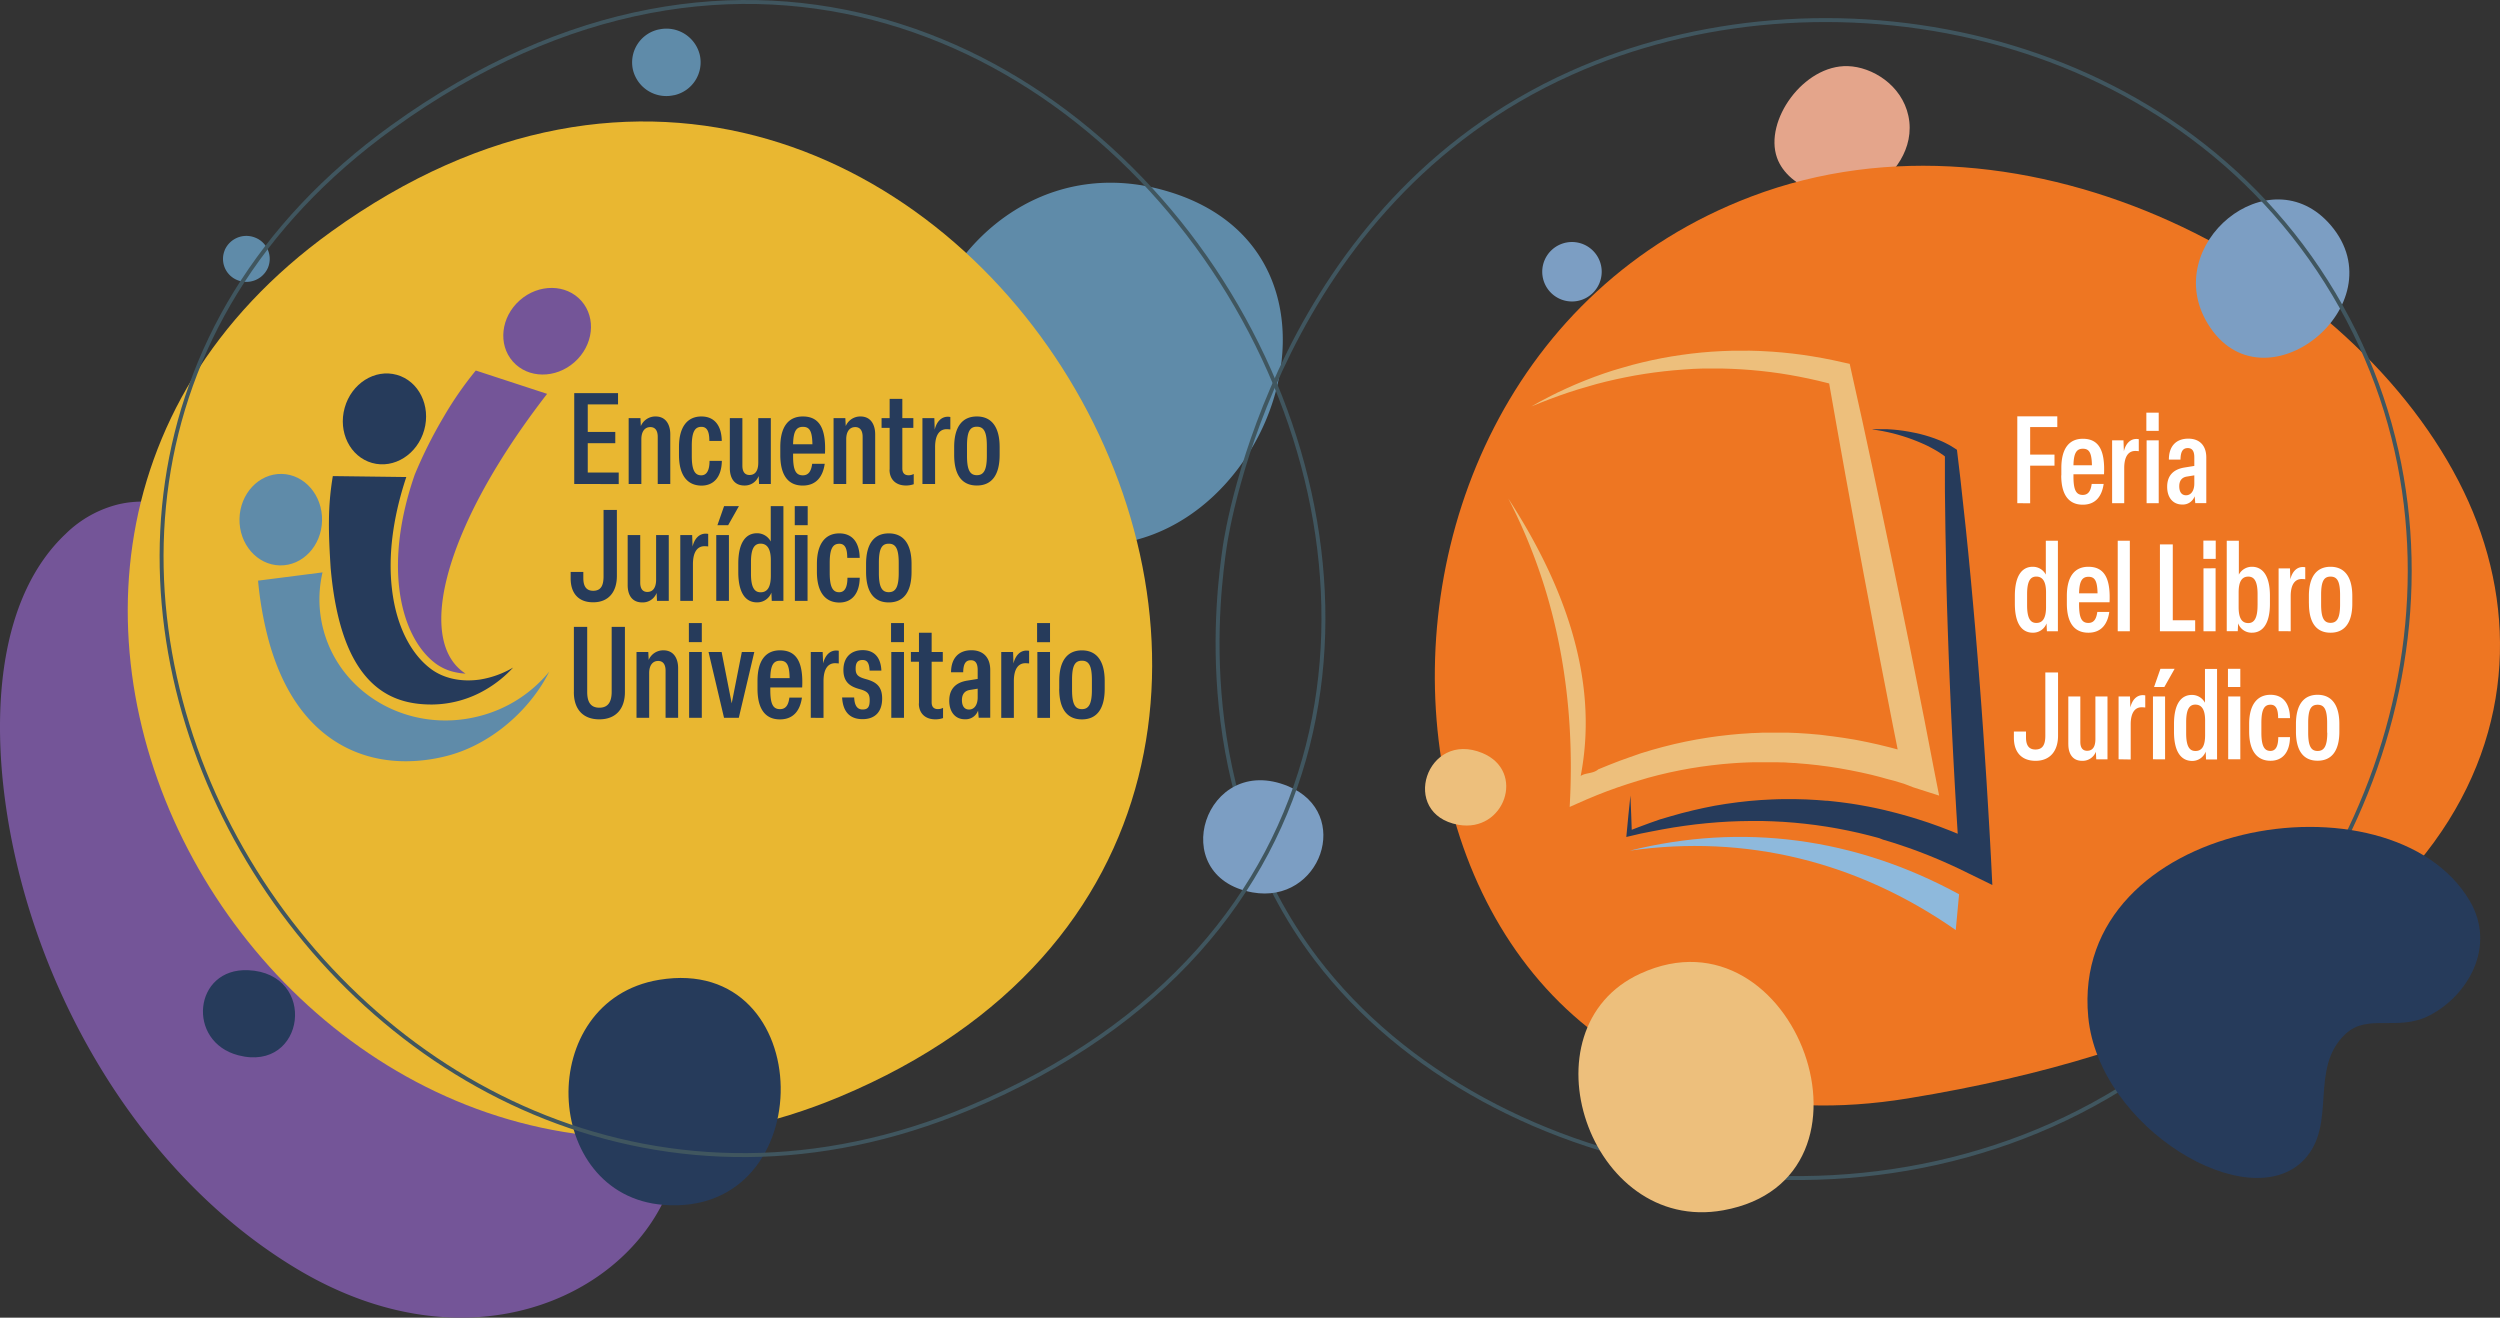 <svg xmlns="http://www.w3.org/2000/svg" viewBox="0 0 908.12 478.63"><rect x="0" y="0" width="908.12" height="478.63" fill="#333333" stroke="none"/><defs><style>.b53504b1-c555-4748-9265-58abf36224b1,.e4ddd859-46ef-479a-8161-c793d4b10a10{fill:#5f8ba9;}.a03f57a7-bbc7-4498-9e50-cbaca10abc6a,.e3e645bf-e039-422b-b2f2-cc42b6a46349{fill:#745598;}.e4cd27ea-2aa7-4bff-98b7-a55be7d61cc2{fill:#e9b731;}.beb8c9a0-de28-44c2-a405-31c26017806e,.e65773f6-1af6-4e7f-8120-d8f4201ac216{fill:#263b5b;}.a03f57a7-bbc7-4498-9e50-cbaca10abc6a,.b53504b1-c555-4748-9265-58abf36224b1,.e65773f6-1af6-4e7f-8120-d8f4201ac216{fill-rule:evenodd;}.b7a67aff-30c4-4dfc-a013-1534f37551de{fill:#e4a58b;}.ebc315e1-ab10-40d3-8319-8a25968c44f4{fill:#7c9ec3;}.ac26a840-0e33-4760-9f55-f85c35699127{fill:#ee7622;}.b2e97aeb-d89e-4587-9800-cc405628acaf{fill:none;stroke:#40565f;stroke-miterlimit:10;stroke-width:1.43px;}.b9ca5eff-ceb2-4cd5-899e-6a9c79e4440e{fill:#edbf7c;}.ecb23f5b-7ddd-4dfb-b17f-c60998c7b692{fill:#fff;}.a3a08280-e21a-429a-8d58-d7004761890e{fill:#8eb9dc;}</style></defs><g id="a85a91e5-0f12-4347-b35d-5fbcc6bd0beb" data-name="Capa 2"><g id="adb5e116-4360-4be7-b2d7-9fce35fce15d" data-name="Capa 1"><path class="e4ddd859-46ef-479a-8161-c793d4b10a10" d="M239.34,10.71A12.46,12.46,0,0,1,254.21,20a12.23,12.23,0,0,1-9.31,14.58l-.11,0a12.46,12.46,0,0,1-14.88-9.25,12.24,12.24,0,0,1,9.29-14.61ZM422.38,69c-76.58-21-126.16,89.77-52.54,122.81C451.59,228.47,510,93,422.38,69Z"/><path class="e3e645bf-e039-422b-b2f2-cc42b6a46349" d="M43.13,183.17c24.7-5.7,51.62,14.73,69.59,38.75a116.4,116.4,0,0,1,10.8,17.27c16.23,32.11.3,50.06,25.37,76.66,9.86,10.48,20.94,14.82,33.37,20,134.32,56.07,35.37,191-74.53,125C47.91,424.93,8.85,353.52,1.26,285.93c-3.64-32.51-.35-70.39,22.66-92.07a41.54,41.54,0,0,1,19.21-10.69Z"/><path class="e4cd27ea-2aa7-4bff-98b7-a55be7d61cc2" d="M120.32,84.14C-54.26,210,110.21,479.9,305,398.4,556.11,293.33,343.78-76.93,120.32,84.14Z"/><path class="beb8c9a0-de28-44c2-a405-31c26017806e" d="M90.14,352.42c-19.86-.86-22.49,26-3.56,30.92C111,389.68,115.58,353.53,90.14,352.42Zm149.26,3.5c-45.4,7.53-42.84,78.35,1.71,81.76C298.56,442.09,297.51,346.3,239.4,355.92Z"/><path class="e4ddd859-46ef-479a-8161-c793d4b10a10" d="M81.65,90.81a8.55,8.55,0,0,1,11.13-4.46,8.29,8.29,0,0,1,4.6,10.78l-.06.15a8.56,8.56,0,0,1-11.13,4.46A8.29,8.29,0,0,1,81.59,91Z"/><path class="beb8c9a0-de28-44c2-a405-31c26017806e" d="M208.59,175.8v-33H224.5v4.09h-11v10h10V161h-10v10.65h11.25v4.19Zm19.77,0V151.89h4.28l.14,2.88a5.74,5.74,0,0,1,5.35-3.49c3.86,0,5.35,3.12,5.35,6.47V175.8h-4.56V158.68c0-2.09-.79-3.54-2.7-3.54s-3.25,1.49-3.25,4.42V175.8Zm18.28-10.56V162.4c0-7.44,3.12-11.12,8.14-11.12,4.56,0,7.31,3.07,7.4,8.89h-4.51c0-3.35-.79-5.12-2.89-5.12-2.32,0-3.49,1.72-3.49,6.93v3.68c0,5.12,1.12,7,3.45,7,2,0,3-1.86,3-5.26h4.47c-.09,5.86-2.93,9-7.4,9C249.76,176.36,246.64,172.78,246.64,165.24Zm18.47,4.84V151.89h4.56v17.26c0,2.09.79,3.39,2.6,3.39,2.05,0,3.17-1.53,3.17-4.46V151.89H280V175.8h-4.28l-.14-2.88a5.39,5.39,0,0,1-5.21,3.44c-3.77,0-5.26-2.89-5.26-6.28Zm18.33-4.84V162.4c0-7.44,3-11.12,8.18-11.12,6.19,0,8.47,4.61,8.05,13.49H288.09v.89c0,5.16,1,7,3.53,7,2.19,0,3.07-1.68,3.4-4.19h4.56c-.65,4.56-3,7.91-8,7.91-5.21,0-8.14-3.65-8.14-11.14Zm11.67-3.86c-.09-4.75-1-6.33-3.44-6.33s-3.49,1.63-3.58,6.33Zm7.68,14.42V151.89h4.28l.14,2.88a5.74,5.74,0,0,1,5.35-3.49c3.86,0,5.35,3.12,5.35,6.47V175.8h-4.56V158.68c0-2.09-.79-3.54-2.7-3.54s-3.26,1.49-3.26,4.42V175.8Zm20.37-5.21V155.42h-2.93v-3.53h2.93v-7h4.61v7h4v3.53h-4v14.75c0,1.58.74,2.47,2.28,2.47a3.89,3.89,0,0,0,1.86-.47v3.72a8.56,8.56,0,0,1-2.79.47c-3.87,0-6-2.36-6-5.77Zm11.91,5.21V151.89h4.33l.13,4.18c.7-2.93,2.42-4.69,4.75-4.69a4.88,4.88,0,0,1,.93.09V156a12.26,12.26,0,0,0-1.35-.1c-2.51,0-4.19,2-4.19,6.52V175.8Zm11.53-10.56V162.4c0-7.44,3-11.12,8.24-11.12s8.28,3.68,8.28,11.12v2.84c0,7.49-3,11.12-8.28,11.12S346.6,172.73,346.6,165.24Zm11.87.42V162c0-5.21-1.12-7-3.63-7s-3.58,1.77-3.58,6.93v3.68c0,5.16,1.11,7,3.58,7s3.63-1.79,3.63-7ZM207.29,210.13v-2.37h4.6v2.18c0,2.7.84,4.66,3.59,4.66s3.76-1.82,3.76-5.26v-24.1h4.84v24c0,5.73-3,9.54-8.56,9.54C210.13,218.83,207.29,215.48,207.29,210.13ZM228,212.55V194.36h4.56v17.26c0,2.09.79,3.4,2.6,3.4,2,0,3.17-1.54,3.17-4.47V194.36h4.6v23.91h-4.28l-.14-2.88a5.39,5.39,0,0,1-5.21,3.44c-3.82,0-5.3-2.83-5.3-6.28Zm19.11,5.72V194.36h4.32l.14,4.19c.7-2.93,2.42-4.7,4.75-4.7a4.88,4.88,0,0,1,.93.09v4.56a10.2,10.2,0,0,0-1.35-.09c-2.51,0-4.19,2-4.19,6.51v13.35Zm13.07,0V194.36h4.6v23.91Zm.42-27.49,2.42-6.93h5.39l-3.91,6.93Zm7.58,17v-3c0-7.87,2.84-11.08,6.79-11.08a5.58,5.58,0,0,1,5,3V183.85h4.6v34.42h-4.23l-.14-3a5.47,5.47,0,0,1-5.21,3.54C271,218.83,268.18,215.62,268.18,207.8ZM280,209.11v-5.63c0-4-1.26-6-3.72-6-2.28,0-3.49,1.81-3.49,6.7v4.23c0,4.88,1.21,6.74,3.49,6.74C278.78,215.15,280,213.25,280,209.11Zm13.39-18.33h-4.7v-6.93h4.7Zm-.05,3.58v23.91h-4.6V194.36Zm3.4,13.35v-2.84c0-7.44,3.12-11.12,8.14-11.12,4.56,0,7.3,3.08,7.4,8.89h-4.52c0-3.35-.79-5.12-2.88-5.12-2.33,0-3.49,1.72-3.49,6.94v3.67c0,5.12,1.12,7,3.44,7,2.05,0,3-1.86,3-5.26h4.47c-.1,5.86-2.93,9-7.4,9-5,0-8.16-3.62-8.16-11.16Zm17.86,0v-2.84c0-7.44,3-11.12,8.24-11.12s8.28,3.68,8.28,11.12v2.84c0,7.49-3,11.12-8.28,11.12S314.6,215.2,314.6,207.71Zm11.86.42V204.5c0-5.21-1.11-7-3.62-7s-3.59,1.77-3.59,6.94v3.67c0,5.16,1.12,7,3.59,7S326.46,213.29,326.46,208.13Zm-118,43.31V227.71h4.84V251.3c0,3.26.93,5.77,4.42,5.77,3.26,0,4.47-2.23,4.47-5.82V227.71H227v23.68c0,6-3.21,9.91-9.3,9.91s-9.25-3.86-9.25-9.86Zm22.75,9.3V236.83h4.28l.14,2.89a5.73,5.73,0,0,1,5.35-3.49c3.86,0,5.35,3.11,5.35,6.46v18.05h-4.56V243.62c0-2.09-.79-3.53-2.7-3.53s-3.26,1.49-3.26,4.42v16.23Zm23.72-27.49h-4.7v-6.93h4.7Zm0,3.58v23.91h-4.61V236.83ZM263,260.74l-5.63-23.91h4.75l3.67,18.66,3.68-18.66H274l-5.63,23.91Zm12.16-10.56v-2.83c0-7.45,3-11.12,8.18-11.12,6.19,0,8.47,4.6,8.05,13.49H279.81v.88c0,5.17,1,7,3.53,7,2.19,0,3.08-1.67,3.4-4.19h4.56c-.65,4.56-3,7.91-8,7.91-5.21,0-8.14-3.65-8.14-11.14Zm11.67-3.86c-.09-4.74-1-6.32-3.44-6.32s-3.49,1.62-3.58,6.32Zm7.68,14.42V236.83h4.32L299,241c.7-2.93,2.42-4.7,4.75-4.7a4.88,4.88,0,0,1,.93.09V241q-.68-.08-1.35-.09c-2.51,0-4.19,2-4.19,6.51v13.35Zm11.39-7.39h4.38c.14,3.11,1.21,4.37,3.07,4.37s2.56-.88,2.56-3.35c0-2.19-.61-3.21-3.49-4-3.31-.89-6.05-2.33-6.05-7s2.84-7.21,7-7.21c4.32,0,6.6,2.79,6.79,7.44h-4.28c-.14-2.74-.84-3.86-2.56-3.86s-2.51.93-2.51,3.12.79,3,3.53,3.77c3.77,1,6.1,2.55,6.1,7.11,0,4.75-2.51,7.49-7.12,7.49s-7.14-2.67-7.42-7.88Zm22.47-20.1h-4.7v-6.93h4.7Zm0,3.58v23.91h-4.61V236.83Zm5.44,18.7V240.37h-2.93v-3.54h2.93v-7h4.61v7h4.05v3.54h-4.05v14.75c0,1.58.74,2.46,2.28,2.46a4,4,0,0,0,1.86-.46v3.72a8.29,8.29,0,0,1-2.79.46c-3.86,0-6-2.37-6-5.77Zm11-1c0-4.09,2.19-6.61,6.56-7.3l3.77-.61v-3.25c0-2.56-.93-3.54-2.47-3.54-1.81,0-2.74,1.16-2.79,4.37h-4.42c.05-5.25,2.89-8,7.4-8,4.19,0,6.84,2.51,6.84,7.16v17.35h-4.19l-.23-2.6a4.77,4.77,0,0,1-4.75,3.16c-3.39.05-5.72-2.51-5.72-6.74Zm10.33-1.21v-3.16l-2.79.46c-1.91.28-2.93,1.54-2.93,3.68s.88,3.44,2.6,3.44c1.91,0,3.12-1.72,3.12-4.42Zm8.56,7.44V236.83H368l.14,4.19c.7-2.93,2.42-4.7,4.75-4.7a4.88,4.88,0,0,1,.93.09V241q-.68-.08-1.35-.09c-2.51,0-4.19,2-4.19,6.51v13.35Zm17.72-27.49h-4.7v-6.93h4.7Zm0,3.58v23.91h-4.6V236.83Zm3.35,13.35v-2.83c0-7.45,3-11.12,8.23-11.12s8.28,3.67,8.28,11.12v2.83c0,7.49-3,11.12-8.28,11.12S384.75,257.67,384.75,250.18Zm11.86.42V247c0-5.21-1.11-7-3.63-7s-3.58,1.76-3.58,6.93v3.67c0,5.17,1.12,7,3.58,7s3.63-1.83,3.63-7Z"/><path class="a03f57a7-bbc7-4498-9e50-cbaca10abc6a" d="M169.11,244.69c-5.86-3.77-8.82-10.64-8.81-19.89,0-9.09,2.89-20.54,8.7-33.63,6.35-14.35,16.25-30.7,29.74-48.1l-25.91-8.48a127.62,127.62,0,0,0-11.71,16.91,164.47,164.47,0,0,0-10.48,20.95c-5.5,15.88-6.92,29.76-5.64,41,1.49,13.1,6.62,22.61,13.22,27.55a18.31,18.31,0,0,0,6.93,3.14,22.08,22.08,0,0,0,4,.55Z"/><path class="e65773f6-1af6-4e7f-8120-d8f4201ac216" d="M147.59,173.28l-26.69-.34A100.57,100.57,0,0,0,119.49,189c-.07,5.57.23,11.21.62,17.32,1.68,19,6.13,31.51,12.63,39.22S147.5,256,157.18,255.91a39.17,39.17,0,0,0,19.25-5.41,42.67,42.67,0,0,0,9.95-8,34.62,34.62,0,0,1-12,4.34c-6.89,1-13.26-.41-17.89-3.88-7.07-5.3-12.56-15.35-14.12-29.09C141.05,202.64,142.38,188.92,147.59,173.28Z"/><path class="b53504b1-c555-4748-9265-58abf36224b1" d="M173.94,260.17c-25.12,6.42-50.45-7.83-56.57-31.82a43,43,0,0,1-.21-20.43l-23.42,3a129.24,129.24,0,0,0,3.74,21.3c5,18.58,13.75,30.23,24,36.89s21.8,8.31,32.75,7a60.72,60.72,0,0,0,8.66-1.67c13.75-3.68,26.41-13.76,34-25.8q1.44-2.29,2.62-4.67A48.15,48.15,0,0,1,173.94,260.17Z"/><ellipse class="e4ddd859-46ef-479a-8161-c793d4b10a10" cx="101.99" cy="188.77" rx="16.62" ry="15" transform="translate(-88.72 287.08) rotate(-88.89)"/><ellipse class="beb8c9a0-de28-44c2-a405-31c26017806e" cx="139.65" cy="152.16" rx="16.62" ry="15" transform="translate(-44.59 245.49) rotate(-74.32)"/><ellipse class="e3e645bf-e039-422b-b2f2-cc42b6a46349" cx="198.75" cy="120.32" rx="16.62" ry="15" transform="translate(-29.85 161.82) rotate(-41.48)"/><path class="b7a67aff-30c4-4dfc-a013-1534f37551de" d="M679.55,68.42c8-4.1,16.2-14.5,13.67-26.32-2.4-11.24-13.2-17.82-22-18.08-16.1-.49-30.5,19.89-25.72,33.3C649.49,68.56,667,74.86,679.55,68.42Z"/><path class="ebc315e1-ab10-40d3-8319-8a25968c44f4" d="M566.72,108.62a10.8,10.8,0,1,0-5.61-14.21h0A10.8,10.8,0,0,0,566.72,108.62Z"/><path class="ac26a840-0e33-4760-9f55-f85c35699127" d="M693,399c202.39-33,240-141.64,201.93-220.52-39.16-81-159-144.9-258.69-107.13C461.08,137.79,490.61,432,693,399Z"/><path class="ebc315e1-ab10-40d3-8319-8a25968c44f4" d="M802,117.64C784.45,89,824.49,55.86,846.67,81.85,871.29,110.71,822,150.37,802,117.64Z"/><path class="b2e97aeb-d89e-4587-9800-cc405628acaf" d="M444.89,198.55c1-6.9,19.65-124.42,125.74-172,90.92-40.81,218.63-18,277.18,80.32,58,97.37,18.39,218.82-63.55,279.12-98.78,72.7-243.3,44.92-306.07-37.55C432.22,288,442.61,214.63,444.89,198.55Z"/><path class="b9ca5eff-ceb2-4cd5-899e-6a9c79e4440e" d="M626,439.63c-48.77,8.84-73.74-66.07-30.08-86C652.25,327.87,688.46,428.32,626,439.63ZM538.49,273.55c15.94,6.61,8,29.07-8.76,26.05C508.19,295.71,518.1,265.1,538.49,273.55Z"/><path class="ecb23f5b-7ddd-4dfb-b17f-c60998c7b692" d="M732.78,182.78V151.23h14.53v3.91h-9.86v10h8.84v4h-8.84v13.68Zm16-10.09V170c0-7.1,2.84-10.62,7.82-10.62,5.9,0,8.08,4.4,7.68,12.89H753.18v.84c0,4.94,1,6.67,3.38,6.67,2.08,0,2.93-1.6,3.24-4h4.35c-.62,4.35-2.84,7.55-7.59,7.55-5,0-7.82-3.48-7.82-10.64ZM759.89,169c-.09-4.54-1-6-3.29-6s-3.33,1.56-3.42,6Zm7.33,13.78V159.94h4.13l.14,4c.66-2.8,2.31-4.49,4.53-4.49a4.41,4.41,0,0,1,.89.09v4.36a9.32,9.32,0,0,0-1.29-.09c-2.4,0-4,1.91-4,6.22v12.75Zm16.93-26.26h-4.49V149.9h4.49Zm0,3.42v22.84h-4.4V159.94Zm3.07,16.89c0-3.91,2.08-6.31,6.26-7l3.6-.58v-3.11c0-2.44-.89-3.37-2.36-3.37-1.73,0-2.62,1.11-2.66,4.17h-4.22c0-5,2.75-7.6,7.06-7.6,4,0,6.53,2.4,6.53,6.85v16.57h-4l-.23-2.49a4.55,4.55,0,0,1-4.53,3c-3.23,0-5.45-2.4-5.45-6.44Zm9.86-1.16v-3l-2.67.44c-1.82.27-2.8,1.47-2.8,3.52s.85,3.28,2.49,3.28C795.92,179.89,797.08,178.2,797.08,175.67ZM731.89,219.3v-2.84c0-7.51,2.71-10.58,6.49-10.58a5.3,5.3,0,0,1,4.76,2.85V196.42h4.39V229.3h-4l-.13-2.85a5.2,5.2,0,0,1-5,3.38c-3.8,0-6.51-3.06-6.51-10.53Zm11.33,1.25v-5.38c0-3.87-1.2-5.73-3.55-5.73-2.18,0-3.33,1.73-3.33,6.4v4c0,4.66,1.15,6.44,3.33,6.44C742,226.32,743.22,224.5,743.22,220.55Zm7.56-1.34V216.5c0-7.11,2.84-10.62,7.82-10.62,5.91,0,8.09,4.4,7.69,12.89H755.22v.84c0,4.93,1,6.67,3.38,6.67,2.09,0,2.93-1.6,3.24-4h4.36c-.63,4.35-2.85,7.55-7.6,7.55C753.58,229.83,750.78,226.37,750.78,219.21Zm11.15-3.69c-.09-4.53-1-6-3.29-6s-3.33,1.56-3.42,6Zm11.73-19.1V229.3h-4.4V196.42Zm10.93,32.88V197.75h4.67V225.3h8.13v4ZM804.86,203h-4.49v-6.62h4.49Zm-.05,3.42V229.3h-4.4V206.46Zm8.19,20-.14,2.85h-4V196.42h4.4v12.31a5.34,5.34,0,0,1,4.75-2.85c3.78,0,6.54,3.07,6.54,10.58v2.84c0,7.47-2.76,10.53-6.54,10.53a5.2,5.2,0,0,1-5-3.38Zm7.06-6.57v-4c0-4.67-1.2-6.4-3.37-6.4-2.36,0-3.51,1.86-3.51,5.73v5.38c0,3.95,1.15,5.77,3.51,5.77,2.16,0,3.36-1.82,3.36-6.48Zm7.64,9.42V206.46h4.13l.13,4c.67-2.8,2.31-4.49,4.53-4.49a4.41,4.41,0,0,1,.89.09v4.36a9.32,9.32,0,0,0-1.29-.09c-2.4,0-4,1.91-4,6.22V229.3Zm11-10.09V216.5c0-7.11,2.88-10.62,7.86-10.62s7.91,3.51,7.91,10.62v2.71c0,7.16-2.89,10.62-7.91,10.62S838.72,226.37,838.72,219.21Zm11.33.4v-3.46c0-5-1.07-6.67-3.47-6.67s-3.42,1.69-3.42,6.62v3.51c0,4.93,1.07,6.67,3.42,6.67s3.47-1.74,3.47-6.67ZM731.54,268v-2.27h4.4v2.09c0,2.58.8,4.44,3.42,4.44s3.6-1.73,3.6-5v-23h4.62v23c0,5.46-2.84,9.11-8.18,9.11C734.25,276.35,731.54,273.15,731.54,268Zm19.77,2.35V253h4.36v16.48c0,2,.75,3.24,2.48,3.24,2,0,3-1.46,3-4.26V253h4.39v22.83h-4.08l-.14-2.75a5.15,5.15,0,0,1-5,3.29c-3.59,0-5-2.78-5-6Zm18.26,5.46V253h4.14l.13,4c.67-2.8,2.31-4.49,4.53-4.49a4.41,4.41,0,0,1,.89.09V257q-.64-.07-1.29-.09c-2.4,0-4,1.91-4,6.22v12.75Zm12.49,0V253h4.4v22.83Zm.4-26.25,2.31-6.62h5.16l-3.74,6.62Zm7.24,16.26V263c0-7.51,2.71-10.57,6.49-10.57a5.31,5.31,0,0,1,4.76,2.84V243h4.39v32.87h-4l-.13-2.84a5.2,5.2,0,0,1-5,3.38C792.41,276.35,789.7,273.28,789.7,265.82Zm11.3,1.24v-5.37c0-3.87-1.2-5.74-3.55-5.74-2.18,0-3.33,1.74-3.33,6.4v4c0,4.66,1.15,6.44,3.33,6.44C799.83,272.84,801,271,801,267.06Zm12.79-17.5H809.3v-6.62h4.49Zm0,3.42v22.83h-4.4V253ZM817,265.73V263c0-7.11,3-10.62,7.77-10.62,4.36,0,7,2.93,7.07,8.49h-4.31c0-3.2-.76-4.89-2.76-4.89-2.22,0-3.33,1.64-3.33,6.62v3.51c0,4.89,1.07,6.66,3.29,6.66,1.95,0,2.84-1.77,2.84-5h4.27c-.09,5.6-2.8,8.58-7.07,8.58C820,276.35,817,272.93,817,265.73Zm17,0V263c0-7.11,2.89-10.62,7.86-10.62s7.91,3.51,7.91,10.62v2.71c0,7.15-2.88,10.62-7.91,10.62s-7.86-3.45-7.86-10.6Zm11.33.4v-3.47c0-5-1.07-6.66-3.47-6.66s-3.42,1.69-3.42,6.62v3.51c0,4.93,1.07,6.66,3.42,6.66S845.38,271.06,845.38,266.13Z"/><path class="beb8c9a0-de28-44c2-a405-31c26017806e" d="M723.22,311.66l-.5-9.21-.54-9.2-.56-9.21-.6-9.2-.62-9.2-.66-9.2-.7-9.2-.73-9.19-.76-9.19c-.26-3.07-.53-6.14-.81-9.19l-.84-9.19-.88-9.19-.93-9.18q-.48-4.59-1-9.18c-.33-3.06-.68-6.12-1-9.18L711,164.58l-.14-1.19-.75-.5c-.59-.39-1.18-.77-1.78-1.1s-1.2-.65-1.81-.95l-.91-.43-.92-.4c-.61-.25-1.23-.5-1.85-.72-1.24-.46-2.49-.85-3.74-1.21l-1.89-.5-1-.23-1-.2c-.64-.13-1.27-.26-1.91-.37s-1.27-.22-1.91-.31-1.28-.18-1.92-.25l-1-.1-1-.09c-.64-.05-1.29-.09-1.93-.12s-1.28,0-1.92,0h-3L680,156l1,.12.94.14c.62.1,1.25.2,1.87.32s1.24.24,1.86.38l1.84.43.91.24.91.25,1.8.53c.6.18,1.19.38,1.79.58s1.17.41,1.76.63,1.16.44,1.74.68,1.15.47,1.71.72c1.13.5,2.24,1,3.32,1.6.54.29,1.08.58,1.6.89l.78.46.76.48c.49.33,1,.66,1.45,1,.15.11.3.22.44.34v8.29c0,3.08,0,6.16.07,9.23s.08,6.16.12,9.23l.18,9.23L707,211l.25,9.22c.1,3.07.19,6.15.3,9.22l.33,9.22.37,9.22.4,9.21.44,9.21.47,9.21.5,9.21.53,9.21.55,8.93-2.57-1.05c-1.29-.52-2.59-1-3.89-1.5s-2.62-.94-3.93-1.4c-.65-.24-1.31-.44-2-.66l-2-.64c-1.32-.44-2.66-.81-4-1.21-.66-.2-1.34-.38-2-.56l-2-.54c-1.34-.37-2.7-.67-4-1-.67-.17-1.36-.31-2-.46l-2-.43c-1.36-.3-2.73-.53-4.1-.79-.68-.13-1.37-.23-2-.35l-2.06-.33c-.68-.11-1.37-.2-2.06-.29l-2.06-.27c-.69-.1-1.38-.16-2.07-.24l-2.07-.22-.52-.05h-.52l-1-.09-2.07-.16c-.69-.06-1.38-.08-2.08-.12l-2.07-.11c-1.39-.05-2.77-.08-4.15-.11s-2.77,0-4.16,0-2.76.08-4.14.12l-4.14.22-4.13.34-4.11.46L627,292l-4.07.67c-1.35.27-2.7.52-4,.8s-2.68.59-4,.9-2.67.65-4,1l-4,1.12L603,297.64,599.14,299c-1.28.47-2.56.93-3.83,1.42l-2.59,1-.19-5.52c-.09-2.31-.18-4.62-.29-6.93-.25,2.3-.48,4.6-.71,6.9l-.66,6.91-.12,1.25,1.37-.32,3.92-.92,4-.79,3.94-.75,4-.69c1.31-.21,2.63-.39,3.95-.59l4-.52,4-.42,4-.34,4-.25,4-.15,4-.07h4l4,.12c1.31.07,2.62.12,3.93.2l3.93.3c1.31.13,2.61.24,3.91.39s2.61.3,3.91.48,2.59.36,3.88.57l1.94.32c.64.11,1.29.21,1.93.34l1.92.37c.65.13,1.29.23,1.93.38l1.91.41c.64.14,1.28.26,1.92.42l1.9.46c.64.15,1.27.3,1.9.47l1.9.5c.63.16,1.26.32,1.89.51L684,305c.63.18,1.26.35,1.88.55l1.87.58,1.86.6,1.85.63c.62.21,1.24.4,1.86.63l1.84.66c.61.23,1.23.44,1.83.68l1.83.71c.61.24,1.22.45,1.82.71l3.62,1.5,3.58,1.57,3.56,1.64,3.52,1.72,8.79,4.3Z"/><path class="b9ca5eff-ceb2-4cd5-899e-6a9c79e4440e" d="M598.71,282.52l3.81-1,3.82-.9,3.83-.8,3.86-.71,3.87-.61,3.88-.51,3.89-.43c1.3-.1,2.59-.23,3.89-.32s2.61-.17,3.91-.23,2.6-.1,3.9-.13h8l1.95.07a17.14,17.14,0,0,1,2,.08l2,.12c.65,0,1.3.06,2,.13l1.94.16c.65.06,1.3.1,2,.18l1.94.21c.65.07,1.3.13,1.94.23l1.94.25c.64.09,1.29.16,1.93.27l1.93.3c.65.1,1.29.2,1.93.32l1.92.35c.64.12,1.29.22,1.92.36l1.92.39c.64.13,1.28.25,1.91.4l1.91.43c.63.15,1.27.28,1.9.45,1.26.32,2.53.63,3.79,1s2.52.68,3.77,1l3.75,1.13L695,286l9.38,3-1.89-9.64L699,261.27l-3.6-18.08-1.82-9.05-1.84-9L688,207l-3.78-18-3.82-18-3.88-18-2-9-2-9-.62-2.83-2.6-.57-3.61-.8-3.62-.71-3.63-.63-3.65-.56-3.66-.47-3.66-.38-3.67-.3-3.68-.21c-1.23-.06-2.45-.09-3.68-.13s-2.45,0-3.67,0h-3.68l-3.67.13-3.67.21-3.65.3-3.65.39-3.63.48-3.62.55-3.6.64-3.58.73-3.56.82-3.53.89-3.51,1-3.42,1-3.45,1.14-3.42,1.22-3.39,1.31c-1.12.46-2.24.91-3.35,1.38s-2.22,1-3.32,1.46l-3.28,1.53c-1.08.54-2.16,1.07-3.23,1.62l-3.2,1.68-3.14,1.77,3.34-1.36,3.35-1.3,3.37-1.24,3.39-1.17,3.41-1.1,3.43-1,3.45-1,3.45-.88,3.48-.81,3.48-.73,3.5-.67,3.5-.58,3.52-.51,3.52-.43,3.52-.36,3.53-.28L615,134l3.53-.13h7.06l3.53.11,3.52.18,3.51.26,3.5.33,3.49.4c1.16.17,2.33.32,3.49.48l3.46.56,3.46.63,3.44.7,3.42.77,3.4.84.63.17,1.13,6.42,1.6,9.09L670.43,173l3.32,18.15,3.38,18.13,3.44,18.12,1.74,9.06,1.75,9,3.54,18.1,1.73,8.68-2.64-.7c-1.35-.35-2.7-.66-4.06-1-.67-.17-1.35-.3-2-.45l-2-.44c-.68-.15-1.37-.27-2-.41l-2-.39c-.68-.14-1.37-.24-2.06-.36l-2.06-.33c-.68-.12-1.37-.21-2.06-.31l-2.07-.29c-.69-.1-1.38-.17-2.07-.26L662,267c-.69-.09-1.38-.15-2.08-.21l-2.08-.18c-.69-.07-1.39-.11-2.08-.16l-2.09-.13c-.69-.05-1.39-.07-2.08-.1l-2.09-.08h-8.35c-.7,0-1.4,0-2.09.06l-2.09.08c-.69,0-1.39.08-2.08.12l-2.09.13c-1.38.1-2.77.24-4.16.36l-4.14.47c-1.38.18-2.76.38-4.13.58l-4.12.68-4.09.79-4.07.9-4,1-4,1.1-4,1.21L592.15,275l-3.91,1.4-3.87,1.51-3.8,1.55c-1.81,1.63-4.72,1.19-6.39,2.42,7-36.17-7-71.07-26.32-100.83,18.4,35.58,24.49,73.74,22.32,112.07l2.63-1.17,3.61-1.59,3.65-1.52,3.68-1.43,3.7-1.34,3.73-1.25,3.76-1.18Z"/><path class="a3a08280-e21a-429a-8d58-d7004761890e" d="M592,309c42-6,82.64,3.86,118.42,28.84q.6-6.37,1.21-13C673.77,304.2,632.75,298.83,592,309Z"/><path class="beb8c9a0-de28-44c2-a405-31c26017806e" d="M897.13,327.24c9.74,16.58-.66,34.38-14.6,41.61-11.6,6-22.42-.87-30.56,6.76-13.39,12.55-2.79,32.85-15.07,45.7-20.07,21-74.51-11.52-78.35-51.9-6.79-71.58,110-90.72,138.58-42.17Z"/><path class="ebc315e1-ab10-40d3-8319-8a25968c44f4" d="M467.93,285.6c23.59,9.77,11.78,43-13,38.56C423.07,318.4,437.74,273.08,467.93,285.6Z"/><path class="b2e97aeb-d89e-4587-9800-cc405628acaf" d="M142.53,46.1C-55.47,188.82,131.06,494.94,352,402.51,636.77,283.34,396-136.58,142.53,46.1Z"/></g></g></svg>